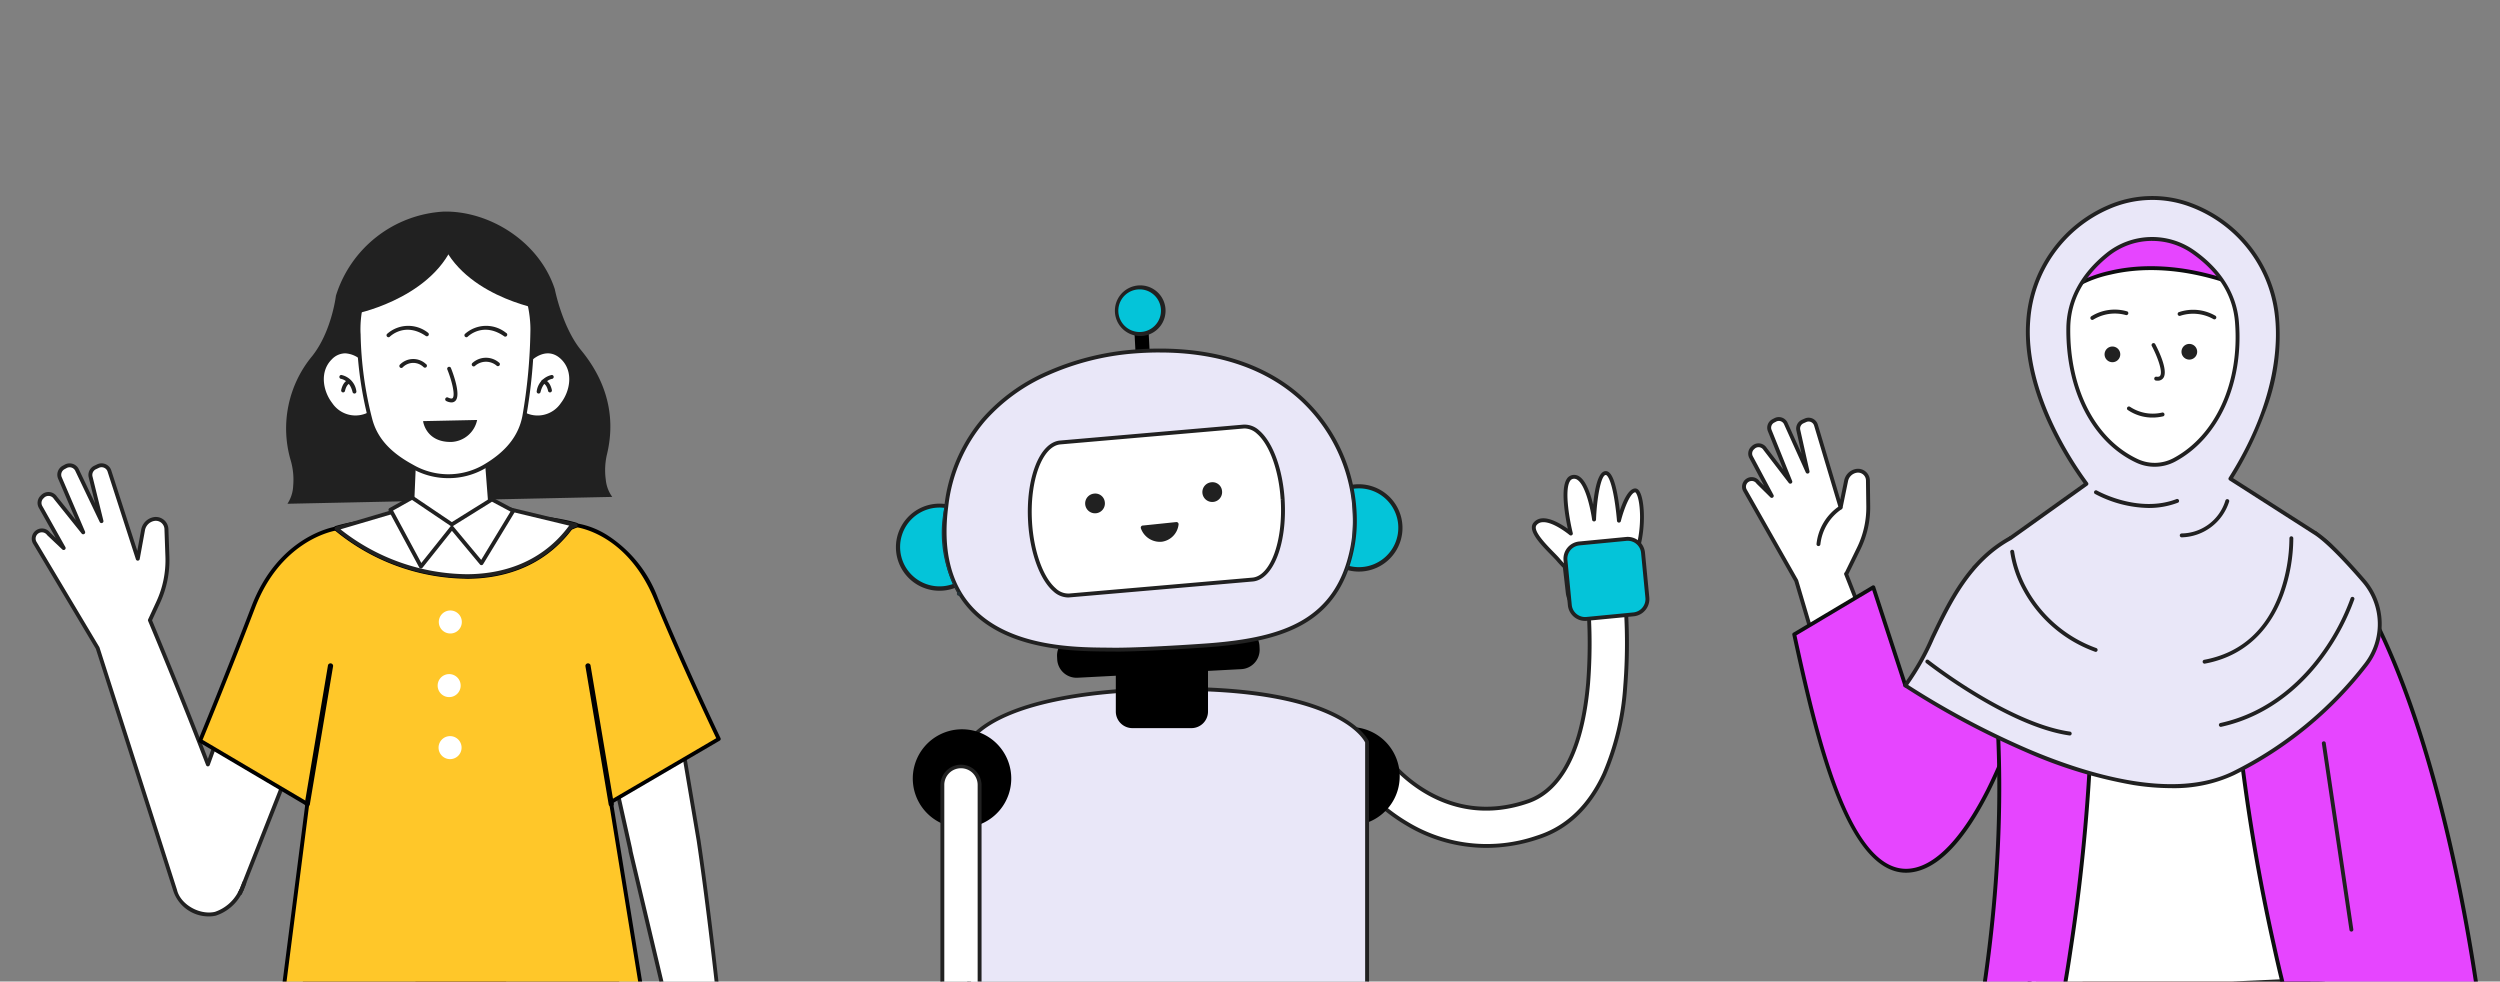 <svg xmlns="http://www.w3.org/2000/svg" xmlns:xlink="http://www.w3.org/1999/xlink" width="380" height="149.19" viewBox="0 0 380 149.19"><rect x="0" y="0" width="380" height="149.19" fill="#808080" stroke="none"/><defs><clipPath id="clip-path"><rect id="Rectangle_13637" data-name="Rectangle 13637" width="380" height="149.19" transform="translate(8.353)" fill="none"></rect></clipPath></defs><g id="firstfoldgraphic-mobile" transform="translate(-8.353 0.004)"><path id="Path_113373" data-name="Path 113373" d="M1702.09,573.814l17.878-30.436,10.069,7.135-19.262,30.846Z" transform="translate(-1409.86 -450.09)" fill="#f8b498"></path><g id="Group_39131" data-name="Group 39131" transform="translate(0 -0.004)"><g id="Group_39130" data-name="Group 39130" transform="translate(0 0)" clip-path="url(#clip-path)"><path id="Path_113374" data-name="Path 113374" d="M1616.463,434.608a3.628,3.628,0,0,1-.751.075,4.7,4.7,0,0,1-4.482-3.273L1600.6,395.518l-7.8-13.741a1.164,1.164,0,0,1,1.985-1.211l2.1,2.071-3.167-5.932a1.167,1.167,0,0,1,.234-1.362l.108-.1a1.164,1.164,0,0,1,1.8.231l3.845,5.008-3.151-7.824a1.164,1.164,0,0,1,.552-1.44l.307-.161a1.165,1.165,0,0,1,1.629.623l3.281,7.271-1.41-6.321a1.163,1.163,0,0,1,.661-1.319l.43-.192a1.163,1.163,0,0,1,1.589.726l3.75,12.537.835-4.069a1.923,1.923,0,0,1,1.54-1.507,1.5,1.5,0,0,1,1.774,1.459l.052,3.913a14.173,14.173,0,0,1-1.44,6.419l-1.87,3.828-.066.041c2.749,6.956,9.138,23.435,12.292,34.135.648,2.2-1.755,5.542-4,6.011" transform="translate(-1319.22 -307.238)" fill="#fff"></path><path id="Path_113375" data-name="Path 113375" d="M1614.283,433.553a5,5,0,0,1-4.77-3.5L1598.9,394.208,1591.12,380.5a1.46,1.46,0,0,1,2.471-1.548l.69.681-2.248-4.211a1.459,1.459,0,0,1,.29-1.715l.108-.1a1.46,1.46,0,0,1,2.249.276l2.517,3.278-2.342-5.815a1.465,1.465,0,0,1,.689-1.813l.307-.16a1.461,1.461,0,0,1,2.043.782l2.085,4.62-.782-3.5a1.465,1.465,0,0,1,.829-1.654l.431-.192a1.46,1.46,0,0,1,1.994.911l3.412,11.41.6-2.916a2.219,2.219,0,0,1,1.777-1.739,1.8,1.8,0,0,1,2.123,1.746l.051,3.913a14.545,14.545,0,0,1-1.47,6.554l-1.858,3.8c2.681,6.788,9.078,23.288,12.232,33.986a4.6,4.6,0,0,1-.712,3.527,6.007,6.007,0,0,1-3.51,2.858,3.936,3.936,0,0,1-.812.081M1592.4,378.922h-.029a.868.868,0,0,0-.734,1.284l7.8,13.739a.29.29,0,0,1,.027.062l10.624,35.892c0,.008,0,.015.006.023a4.433,4.433,0,0,0,4.192,3.038,3.338,3.338,0,0,0,.69-.068h0a5.4,5.4,0,0,0,3.124-2.582,4.028,4.028,0,0,0,.653-3.055c-3.174-10.767-9.648-27.441-12.284-34.109a.3.3,0,0,1,.112-.356l1.832-3.751a13.939,13.939,0,0,0,1.41-6.286l-.051-3.913a1.207,1.207,0,0,0-1.424-1.171,1.627,1.627,0,0,0-1.3,1.274l-.836,4.07a.3.3,0,0,1-.574.025l-3.75-12.537a.867.867,0,0,0-1.185-.541l-.431.192a.87.87,0,0,0-.492.983l1.411,6.322a.3.3,0,0,1-.559.186l-3.28-7.271a.883.883,0,0,0-.51-.523.871.871,0,0,0-.712.041l-.306.16a.87.87,0,0,0-.412,1.074l3.148,7.817a.3.3,0,0,1-.51.291l-3.845-5.008a.275.275,0,0,1-.018-.026.868.868,0,0,0-1.342-.172l-.108.1a.867.867,0,0,0-.173,1.016l3.163,5.924a.3.3,0,0,1-.469.35l-2.1-2.071a.292.292,0,0,1-.038-.045.863.863,0,0,0-.719-.383" transform="translate(-1317.791 -305.811)" fill="#212121"></path><path id="Path_113376" data-name="Path 113376" d="M1661.937,449.3a7.654,7.654,0,0,0-3.368,5.566" transform="translate(-1373.811 -372.161)" fill="#fff"></path><path id="Path_113377" data-name="Path 113377" d="M1657.14,453.736l-.041,0a.3.3,0,0,1-.253-.334,7.891,7.891,0,0,1,3.517-5.784.3.3,0,0,1,.289.517,7.439,7.439,0,0,0-3.219,5.348.3.3,0,0,1-.293.256" transform="translate(-1372.381 -370.732)" fill="#212121"></path><path id="Path_113378" data-name="Path 113378" d="M1637.119,527.086l12.019-7.163L1654,534.836l17.175,4.692s-6.807,22.314-16.358,23.445-14.425-20.931-17.7-35.886" transform="translate(-1356.043 -430.657)" fill="#e645ff"></path><path id="Path_113379" data-name="Path 113379" d="M1652.687,561.881c-9.374,0-14.12-21.687-17.287-36.161a.3.3,0,0,1,.138-.318l12.019-7.163a.3.3,0,0,1,.433.163l4.813,14.761,17.021,4.649a.3.3,0,0,1,.205.372,80.867,80.867,0,0,1-4.616,11.346c-3.891,7.685-7.924,11.825-11.99,12.307a6.291,6.291,0,0,1-.735.044M1636.024,525.8c3.2,14.639,8.039,36.547,17.328,35.446,4.8-.569,8.919-6.828,11.528-11.979a80.834,80.834,0,0,0,4.49-10.967l-16.878-4.61a.3.3,0,0,1-.2-.194l-4.748-14.56Z" transform="translate(-1354.613 -429.228)" fill="#0d0e0f"></path><path id="Path_113380" data-name="Path 113380" d="M1980.371,795.492s17.188,19.026,13.64,71.557l-1.3,87.472-13.427.455L1965.079,796.01Z" transform="translate(-1627.696 -658.914)" fill="#603232"></path><path id="Path_113381" data-name="Path 113381" d="M1832.167,798.781s-15.861,20.145-8.766,72.316l7.212,87.184,14.9-.5,1.949-159.513Z" transform="translate(-1508.829 -661.209)" fill="#603232"></path><rect id="Rectangle_13635" data-name="Rectangle 13635" width="25.834" height="25.834" transform="translate(324.885 148.227) rotate(-1.94)" fill="#603232"></rect><path id="Path_113382" data-name="Path 113382" d="M1889.982,536.946l-44.837,2.044,2.827-69.286,34.625-1.173Z" transform="translate(-1528.353 -388.089)" fill="#fff"></path><path id="Path_113383" data-name="Path 113383" d="M1843.716,537.858a.3.3,0,0,1-.3-.308l2.827-69.286a.3.3,0,0,1,.286-.284l34.625-1.173a.3.3,0,0,1,.3.264l7.386,68.414a.3.3,0,0,1-.281.328l-44.837,2.044h-.014m3.112-69.3-2.8,68.688,44.2-2.016-7.322-67.827Z" transform="translate(-1526.925 -386.661)" fill="#212121"></path><path id="Path_113384" data-name="Path 113384" d="M1794.378,476.485l-5.468,4.463s9.516,30.361-1.6,80.341l11.142,2.184s10.743-36.287,8.018-84.628Z" transform="translate(-1480.449 -394.677)" fill="#e645ff"></path><path id="Path_113385" data-name="Path 113385" d="M1797.024,562.341a.29.29,0,0,1-.057-.005l-11.142-2.184a.3.3,0,0,1-.232-.355c5.731-25.77,5.862-46.2,4.963-58.8-.974-13.653-3.334-21.311-3.358-21.386a.3.3,0,0,1,.1-.318l5.468-4.463a.3.3,0,0,1,.244-.061l12.093,2.361a.3.3,0,0,1,.239.274,293.676,293.676,0,0,1-2.99,60.5,207.068,207.068,0,0,1-5.04,24.225.3.3,0,0,1-.284.212m-10.788-2.713,10.578,2.074a212.606,212.606,0,0,0,4.95-23.9,293.126,293.126,0,0,0,2.995-60.137l-11.731-2.29-5.208,4.251c.371,1.274,2.429,8.785,3.324,21.3.9,12.6.776,32.989-4.908,58.7" transform="translate(-1479.02 -393.248)" fill="#0d0e0f"></path><path id="Path_113386" data-name="Path 113386" d="M2098.386,472.512c-.03-.016-.058-.028-.087-.04l-.7-.433.123-.2q.335.332.663.678" transform="translate(-1737.465 -390.825)" fill="#e645ff"></path><path id="Path_113387" data-name="Path 113387" d="M2096.956,471.378a.291.291,0,0,1-.137-.034c-.022-.011-.043-.02-.065-.03a.3.3,0,0,1-.042-.021l-.7-.433a.3.3,0,0,1-.1-.4l.123-.2a.3.3,0,0,1,.463-.057c.231.229.456.459.669.684a.3.3,0,0,1-.216.5" transform="translate(-1736.035 -389.395)" fill="#0d0e0f"></path><path id="Path_113388" data-name="Path 113388" d="M2043.085,544.518q1,3.86,2.179,7.87l-10.969,2.933s-13.174-35.476-13.727-83.891l11.907-3.173,1.319.818.7.433c.03.012.057.025.087.04a39.041,39.041,0,0,1,3.3,4c16.28,22.443,21.564,71.655,21.564,71.655Z" transform="translate(-1673.658 -387.862)" fill="#e645ff"></path><path id="Path_113389" data-name="Path 113389" d="M2032.865,554.189a.3.3,0,0,1-.278-.193,206.928,206.928,0,0,1-6.667-23.828A293.659,293.659,0,0,1,2018.842,470a.3.3,0,0,1,.22-.29l11.907-3.173a.3.3,0,0,1,.233.035l2,1.239c.029.013.058.026.088.042a.3.3,0,0,1,.077.058,39.535,39.535,0,0,1,3.328,4.033c4.658,6.421,11.378,19.329,16.936,44.353,3.321,14.952,4.669,27.321,4.682,27.444a.3.3,0,0,1-.078.234.284.284,0,0,1-.229.093l-15.96-.672c.636,2.443,1.334,4.956,2.076,7.474a.3.3,0,0,1-.208.37l-10.969,2.933a.293.293,0,0,1-.077.01m-13.428-83.961a293.109,293.109,0,0,0,7.058,59.8,212.549,212.549,0,0,0,6.556,23.511l10.413-2.784c-.75-2.56-1.455-5.112-2.1-7.589a.3.3,0,0,1,.056-.26.29.29,0,0,1,.243-.11l16.014.674c-.241-2.093-1.627-13.507-4.634-27.043-3.056-13.756-8.457-32.577-16.836-44.128a38.994,38.994,0,0,0-3.24-3.933l-.024-.01a.3.3,0,0,1-.042-.021L2031,467.147Z" transform="translate(-1672.229 -386.432)" fill="#0d0e0f"></path><path id="Path_113390" data-name="Path 113390" d="M2105.478,479.785a39.063,39.063,0,0,0-3.3-4,7.136,7.136,0,0,1,3.3,4" transform="translate(-1741.254 -394.096)" fill="#e645ff"></path><path id="Path_113391" data-name="Path 113391" d="M2104.048,478.652a.3.3,0,0,1-.24-.122,38.871,38.871,0,0,0-3.277-3.972.3.3,0,0,1,.337-.474,7.382,7.382,0,0,1,3.468,4.2.3.3,0,0,1-.164.338.293.293,0,0,1-.124.027" transform="translate(-1739.825 -392.666)" fill="#0d0e0f"></path><line id="Line_1198" data-name="Line 1198" x2="4.202" y2="28.375" transform="translate(361.562 112.93)" fill="#fff"></line><path id="Path_113392" data-name="Path 113392" d="M2108.682,685a.3.3,0,0,1-.292-.253l-4.2-28.375a.3.3,0,0,1,.586-.087l4.2,28.375a.3.3,0,0,1-.25.336.288.288,0,0,1-.044,0" transform="translate(-1742.918 -543.395)" fill="#212121"></path><path id="Path_113393" data-name="Path 113393" d="M1933.118,398.553a13.321,13.321,0,0,1-4.432,2.629,6.033,6.033,0,0,1-4.31-.877l-2.575-1.643-.595,12.5.288.265a8.779,8.779,0,0,0,12.613-.313l.522-.535Z" transform="translate(-1591.357 -330.125)" fill="#fff"></path><path id="Path_113394" data-name="Path 113394" d="M1926.239,412.8a9.4,9.4,0,0,1-6.374-2.587l-.288-.265a.3.3,0,0,1-.1-.232l.595-12.495a.3.3,0,0,1,.455-.236l2.573,1.642a5.776,5.776,0,0,0,4.077.842,13.107,13.107,0,0,0,4.308-2.562.3.3,0,0,1,.492.183l1.512,12.021a.3.3,0,0,1-.082.244l-.522.535a9.268,9.268,0,0,1-6.651,2.91m-6.159-3.194.186.171a8.522,8.522,0,0,0,12.2-.3l.423-.432-1.426-11.337a12.436,12.436,0,0,1-4.13,2.336,6.273,6.273,0,0,1-4.544-.914l-2.145-1.368Z" transform="translate(-1589.927 -328.696)" fill="#212121"></path><path id="Path_113395" data-name="Path 113395" d="M1902.487,217.6a57.228,57.228,0,0,1-1.092,13.45c-.663,3.273-2.794,5.626-5.86,7.572l-.558.355a11.318,11.318,0,0,1-10.973.543c-3.472-1.743-5.948-4.124-6.816-7.575a83.567,83.567,0,0,1-2-13.281s-1.635-14.592,13.1-14.9,14.2,13.837,14.2,13.837" transform="translate(-1553.196 -168.775)" fill="#fff"></path><path id="Path_113396" data-name="Path 113396" d="M1887.535,239.545a11.43,11.43,0,0,1-5.12-1.19c-3.864-1.94-6.144-4.481-6.97-7.768a84.59,84.59,0,0,1-2.005-13.336c-.029-.254-.693-6.636,3.213-11.1,2.31-2.638,5.732-4.023,10.172-4.116,4.531-.1,8.1,1.152,10.613,3.706,4.028,4.095,3.9,10.039,3.89,10.427a57.881,57.881,0,0,1-1.1,13.509c-.627,3.1-2.531,5.567-5.992,7.764l-.558.354a11.505,11.505,0,0,1-6.145,1.747m-.235-36.92q-.23,0-.463,0c-4.265.089-7.54,1.4-9.736,3.911-3.734,4.262-3.078,10.6-3.071,10.66a83.98,83.98,0,0,0,1.99,13.242c.782,3.109,2.961,5.524,6.662,7.383a11.047,11.047,0,0,0,10.681-.528l.558-.354c3.315-2.1,5.135-4.45,5.729-7.381a57.314,57.314,0,0,0,1.086-13.38.173.173,0,0,1,0-.022c0-.06.174-6.046-3.723-10.005-2.307-2.343-5.573-3.53-9.712-3.53" transform="translate(-1551.741 -167.345)" fill="#212121"></path><path id="Path_113397" data-name="Path 113397" d="M1914.255,307.928a1.192,1.192,0,1,1-1.232-1.151,1.192,1.192,0,0,1,1.232,1.151" transform="translate(-1583.623 -254.105)" fill="#212121"></path><path id="Path_113398" data-name="Path 113398" d="M1982.35,305.621a1.192,1.192,0,1,1-1.232-1.151,1.192,1.192,0,0,1,1.232,1.151" transform="translate(-1640.027 -252.194)" fill="#212121"></path><path id="Path_113399" data-name="Path 113399" d="M1933.235,361.439a6.5,6.5,0,0,0,5.191.932" transform="translate(-1601.319 -299.383)" fill="#fff"></path><path id="Path_113400" data-name="Path 113400" d="M1935.438,361.424a6.628,6.628,0,0,1-3.815-1.18.3.3,0,0,1,.362-.469,6.259,6.259,0,0,0,4.941.879.3.3,0,0,1,.138.576,6.991,6.991,0,0,1-1.626.194" transform="translate(-1599.89 -297.954)" fill="#212121"></path><path id="Path_113401" data-name="Path 113401" d="M1983.824,276.876a6.5,6.5,0,0,0-5.246-.545" transform="translate(-1638.878 -228.626)" fill="#fff"></path><path id="Path_113402" data-name="Path 113402" d="M1982.394,275.731a.3.3,0,0,1-.163-.049,6.257,6.257,0,0,0-4.993-.51.3.3,0,1,1-.18-.565,6.742,6.742,0,0,1,5.5.58.3.3,0,0,1-.163.544" transform="translate(-1637.448 -227.184)" fill="#212121"></path><path id="Path_113403" data-name="Path 113403" d="M1906.208,276.1a6.5,6.5,0,0,0-5.225.718" transform="translate(-1574.605 -228.486)" fill="#fff"></path><path id="Path_113404" data-name="Path 113404" d="M1899.554,275.666a.3.3,0,0,1-.155-.549,6.741,6.741,0,0,1,5.479-.744.3.3,0,0,1-.2.558,6.258,6.258,0,0,0-4.971.692.294.294,0,0,1-.154.043" transform="translate(-1573.175 -227.037)" fill="#212121"></path><path id="Path_113405" data-name="Path 113405" d="M1955.093,305.26s2.963,5.543.383,5.135" transform="translate(-1619.425 -252.849)" fill="#fff"></path><path id="Path_113406" data-name="Path 113406" d="M1954.3,309.283a1.9,1.9,0,0,1-.3-.025.3.3,0,0,1,.093-.585c.447.071.558-.087.595-.139.454-.638-.478-3.054-1.285-4.565a.3.3,0,0,1,.523-.279c.354.662,2.075,4.021,1.245,5.187a1,1,0,0,1-.873.405" transform="translate(-1617.996 -251.42)" fill="#212121"></path><path id="Path_113407" data-name="Path 113407" d="M1876.7,204.8s9.337-7.75,26.918-.912c0,0-1.892-10.734-13.824-10.33S1876.7,204.8,1876.7,204.8" transform="translate(-1554.493 -160.318)" fill="#e645ff"></path><path id="Path_113408" data-name="Path 113408" d="M1875.273,203.668a.3.3,0,0,1-.294-.328,14.11,14.11,0,0,1,2.118-5.6c1.664-2.577,4.968-5.695,11.26-5.908s9.8,2.673,11.634,5.132a14.111,14.111,0,0,1,2.492,5.442.3.3,0,0,1-.4.328c-8.991-3.5-15.75-3.075-19.838-2.105a17.981,17.981,0,0,0-6.783,2.969.3.3,0,0,1-.189.068m13.756-11.253q-.323,0-.652.011c-4.836.164-8.46,2.054-10.77,5.617a14.161,14.161,0,0,0-1.918,4.662,20.011,20.011,0,0,1,6.381-2.642c4.1-.978,10.812-1.422,19.7,1.92a14.145,14.145,0,0,0-2.273-4.682c-2.43-3.244-5.951-4.886-10.473-4.886" transform="translate(-1553.064 -158.889)" fill="#0d0e0f"></path><path id="Path_113409" data-name="Path 113409" d="M1797.744,226.233l-12.883-8.248c2.313-3.662,8.5-14.641,7.009-25.231a20.269,20.269,0,0,0-13.157-16.423,16.7,16.7,0,0,0-12.406.4,20.273,20.273,0,0,0-12.175,17.3c-.771,10.705,6.282,21.277,8.846,24.735l-11.564,8.263c-9.484,5.187-11.508,17.042-15.972,22.371,0,0,32.5,21.852,49.863,13.369a57.788,57.788,0,0,0,20.166-16.537,10.029,10.029,0,0,0-.336-12.7c-2.517-2.91-5.467-6.066-7.392-7.3m-37.518-31.192c.062-5.056,2.964-8.695,5.938-11.1a10.791,10.791,0,0,1,13.018-.441c3.13,2.2,6.271,5.632,6.675,10.673.725,9.01-2.773,17.346-9.522,20.954a6.335,6.335,0,0,1-5.639.164c-6.844-3.186-10.582-11.251-10.47-20.25" transform="translate(-1437.486 -145.223)" fill="#e9e7f8"></path><path id="Path_113410" data-name="Path 113410" d="M1774.4,263.552a36.984,36.984,0,0,1-5.686-.468,69.985,69.985,0,0,1-16.4-5.013,126.428,126.428,0,0,1-18.467-9.892.3.3,0,0,1-.062-.436,35.818,35.818,0,0,0,4.094-7.2c2.646-5.522,5.646-11.781,11.947-15.236l11.305-8.078a54.313,54.313,0,0,1-5.527-9.462c-2.457-5.456-3.533-10.579-3.2-15.228a20.591,20.591,0,0,1,12.352-17.554,16.892,16.892,0,0,1,12.627-.4,20.581,20.581,0,0,1,13.348,16.661,32.057,32.057,0,0,1-2.094,15.356,54.433,54.433,0,0,1-4.8,9.825l12.635,8.089c1.629,1.043,4.137,3.517,7.457,7.355a10.361,10.361,0,0,1,.346,13.076,58.207,58.207,0,0,1-20.271,16.622,21.722,21.722,0,0,1-9.608,1.984m-39.948-15.686a126.836,126.836,0,0,0,18.106,9.663c9.333,3.99,22.321,7.838,31.19,3.506a57.613,57.613,0,0,0,20.062-16.452,9.766,9.766,0,0,0-.326-12.326c-3.235-3.741-5.769-6.245-7.328-7.244l-12.882-8.248a.3.3,0,0,1-.091-.408c7.74-12.256,7.45-21.588,6.966-25.031a19.991,19.991,0,0,0-12.965-16.187,16.3,16.3,0,0,0-12.185.391,20,20,0,0,0-12,17.054c-.773,10.725,6.531,21.493,8.789,24.537a.3.3,0,0,1-.066.418l-11.564,8.263-.03.019c-6.145,3.361-9.1,9.534-11.713,14.98a38.644,38.644,0,0,1-3.964,7.064m37.466-33.166a6.586,6.586,0,0,1-2.774-.609c-6.683-3.111-10.76-10.975-10.641-20.522.052-4.253,2.144-8.169,6.048-11.327a11.149,11.149,0,0,1,13.375-.453c4.109,2.887,6.46,6.654,6.8,10.891.752,9.357-3.047,17.694-9.678,21.239a6.643,6.643,0,0,1-3.129.78m-.376-34.329a10.507,10.507,0,0,0-6.619,2.332c-3.816,3.086-5.777,6.744-5.828,10.873-.116,9.311,3.83,16.966,10.3,19.978a6.049,6.049,0,0,0,5.374-.156c6.424-3.434,10.1-11.547,9.367-20.669-.33-4.114-2.533-7.631-6.55-10.454a10.494,10.494,0,0,0-6.043-1.9m-12.743,13.2h0Z" transform="translate(-1436.057 -143.754)" fill="#212121"></path><path id="Path_113411" data-name="Path 113411" d="M1910.651,436.662a17.949,17.949,0,0,1-8.163-2.151.3.3,0,0,1,.3-.513c.062.036,6.3,3.567,12.154,1.3a.3.3,0,0,1,.214.552,12.4,12.4,0,0,1-4.5.813" transform="translate(-1575.729 -359.451)" fill="#212121"></path><path id="Path_113412" data-name="Path 113412" d="M1978.536,447.491a.3.3,0,0,1-.013-.592,7.054,7.054,0,0,0,6.7-5.035.3.3,0,0,1,.574.147,7.764,7.764,0,0,1-7.245,5.48h-.013" transform="translate(-1638.598 -365.815)" fill="#212121"></path><path id="Path_113413" data-name="Path 113413" d="M2013.263,547.962a.3.3,0,0,1-.063-.586c7.615-1.67,12.595-6.741,15.432-10.7a33.867,33.867,0,0,0,4.39-8.311.3.3,0,0,1,.564.181,34.484,34.484,0,0,1-4.462,8.46c-2.9,4.051-7.992,9.239-15.8,10.951a.3.3,0,0,1-.064.007" transform="translate(-1667.362 -437.478)" fill="#212121"></path><path id="Path_113414" data-name="Path 113414" d="M1775.406,595.618l-.041,0c-9.4-1.306-21.648-10.88-21.771-10.977a.3.3,0,1,1,.367-.465,81.04,81.04,0,0,0,7.254,4.95c3.832,2.324,9.412,5.236,14.231,5.905a.3.3,0,0,1-.041.59" transform="translate(-1452.428 -483.823)" fill="#212121"></path><path id="Path_113415" data-name="Path 113415" d="M1841.338,502.02a.3.3,0,0,1-.106-.02,20.226,20.226,0,0,1-10.88-9.294,17.312,17.312,0,0,1-2.015-5.928.3.3,0,0,1,.589-.059,17.085,17.085,0,0,0,1.96,5.729,19.645,19.645,0,0,0,10.557,9,.3.3,0,0,1-.106.573" transform="translate(-1514.43 -402.933)" fill="#212121"></path><path id="Path_113416" data-name="Path 113416" d="M1998.84,494.127a.3.3,0,0,1-.054-.587c5.539-1.029,9.405-4.437,11.491-10.131a25.428,25.428,0,0,0,1.484-8.345.3.3,0,0,1,.289-.3.305.305,0,0,1,.3.289,25.541,25.541,0,0,1-1.513,8.547c-1.486,4.066-4.765,9.193-11.946,10.526a.3.3,0,0,1-.055.005" transform="translate(-1655.415 -393.248)" fill="#212121"></path><path id="Path_113417" data-name="Path 113417" d="M313.373,816.407s-2.513,18.286-1.081,81.72l-.162,89.708,19.837-.419,1.143-89.059,2.968-58.146,7.826-.165-.513-24.273Z" transform="translate(-258.31 -675.713)" fill="#603232"></path><path id="Path_113418" data-name="Path 113418" d="M445.473,813.772s3.3,18.894,4.546,82.332l3.935,88.891-19.837.419-4.142-88.947-6.181-57.953-7.826.165-.513-24.273Z" transform="translate(-344.127 -674.055)" fill="#603232"></path><path id="Path_113419" data-name="Path 113419" d="M123.171,443.191l-12.663,32.15a.032.032,0,0,0,0,.013l-.442,1.12c-.076.154-.158.308-.247.458a6.567,6.567,0,0,1-3.72,3.156,4.261,4.261,0,0,1-.964.106c-2.217,0-4.659-1.562-5.149-3.663L88.2,439.7l-9.555-16.011a1.249,1.249,0,0,1,2.1-1.345l2.3,2.174-3.533-6.291a1.25,1.25,0,0,1,.219-1.465l.113-.113a1.249,1.249,0,0,1,1.936.206l4.24,5.282-3.563-8.318a1.249,1.249,0,0,1,.558-1.558l.326-.178a1.249,1.249,0,0,1,1.762.631l3.689,7.721-1.661-6.747a1.249,1.249,0,0,1,.679-1.43l.456-.217a1.25,1.25,0,0,1,1.723.742l4.314,13.36.8-4.384a2.062,2.062,0,0,1,1.617-1.652,1.612,1.612,0,0,1,1.934,1.525l.147,4.2a15.207,15.207,0,0,1-1.395,6.92l-1.263,2.734c2.168,5.186,5.612,13.555,8.815,21.918l7.031-19.377Z" transform="translate(-65.007 -341.195)" fill="#fff"></path><path id="Path_113420" data-name="Path 113420" d="M103.7,479.063a5.667,5.667,0,0,1-5.434-3.88L86.5,438.393l-9.538-15.982a1.546,1.546,0,0,1,2.581-1.693l.858.812-2.577-4.588a1.541,1.541,0,0,1,.267-1.819l.114-.114a1.546,1.546,0,0,1,2.386.241l2.874,3.58-2.709-6.325a1.55,1.55,0,0,1,.688-1.934l.327-.179a1.546,1.546,0,0,1,2.179.78l2.435,5.1-.97-3.941a1.55,1.55,0,0,1,.84-1.769l.455-.217a1.547,1.547,0,0,1,2.132.917L92.8,423.5l.59-3.226a2.358,2.358,0,0,1,1.849-1.889,1.909,1.909,0,0,1,2.29,1.8l.147,4.2a15.581,15.581,0,0,1-1.422,7.054l-1.208,2.615c2.215,5.3,5.441,13.155,8.483,21.065l6.76-18.631a.3.3,0,0,1,.4-.168l11.178,5.174a.3.3,0,0,1,.151.377l-12.658,32.136a.269.269,0,0,1-.009.027l-.441,1.12c0,.008-.006.015-.01.023-.087.177-.171.333-.257.478a6.862,6.862,0,0,1-3.908,3.294,4.57,4.57,0,0,1-1.031.113M78.3,420.682h-.054a.953.953,0,0,0-.773,1.428l9.552,16.007a.29.29,0,0,1,.028.061l11.779,36.834a.211.211,0,0,1,.006.023c.434,1.861,2.659,3.434,4.86,3.434a3.992,3.992,0,0,0,.9-.1,6.261,6.261,0,0,0,3.531-3.017c.078-.131.153-.271.232-.43l.431-1.1a.33.33,0,0,1,.016-.042l12.554-31.874-10.631-4.921-6.921,19.074a.3.3,0,0,1-.276.2h0a.3.3,0,0,1-.277-.19c-3.145-8.211-6.528-16.447-8.812-21.91a.3.3,0,0,1,0-.238l1.263-2.734a14.987,14.987,0,0,0,1.368-6.785l-.147-4.2a1.316,1.316,0,0,0-1.579-1.245,1.765,1.765,0,0,0-1.385,1.415l-.8,4.385a.3.3,0,0,1-.573.038L88.28,411.443a.954.954,0,0,0-1.315-.565l-.455.216a.957.957,0,0,0-.519,1.091l1.662,6.747a.3.3,0,0,1-.555.2l-3.689-7.721a.969.969,0,0,0-.573-.561.952.952,0,0,0-.779.063l-.327.179a.955.955,0,0,0-.425,1.188l3.56,8.311a.3.3,0,0,1-.5.3l-4.24-5.282a.266.266,0,0,1-.018-.025.953.953,0,0,0-1.477-.157l-.113.113a.949.949,0,0,0-.167,1.117l3.53,6.285a.3.3,0,0,1-.462.36l-2.3-2.174a.294.294,0,0,1-.038-.044.948.948,0,0,0-.777-.4" transform="translate(-63.578 -339.768)" fill="#212121"></path><path id="Path_113421" data-name="Path 113421" d="M588.474,639.87l-3.965,5.534a1.453,1.453,0,0,1-1.194.631,1.556,1.556,0,0,1-1.358-.835,1.782,1.782,0,0,1-.017-1.7l2.478-4.577a8.805,8.805,0,0,0,.955-5.364l-.16-1.176-1.207,3.107a1.585,1.585,0,0,1-1.467,1.046,1.543,1.543,0,0,1-.614-.128,1.829,1.829,0,0,1-1.009-2.055l1.161-5.475a12.734,12.734,0,0,1,.061-8.159L572.9,581.789a3.248,3.248,0,0,1-.074-.445l-7-31.339,11.628-4.058,5.762,34.04c2.454,16.48,4.794,41.158,4.794,41.158l2.088,11.109a9.968,9.968,0,0,1-1.619,7.617" transform="translate(-468.675 -452.213)" fill="#fff"></path><path id="Path_113422" data-name="Path 113422" d="M581.885,644.9a1.846,1.846,0,0,1-1.617-.987,2.081,2.081,0,0,1-.018-1.983l2.478-4.577a8.545,8.545,0,0,0,.922-5.183l-.005-.039-.792,2.038a1.881,1.881,0,0,1-1.743,1.235,1.839,1.839,0,0,1-.731-.152,2.113,2.113,0,0,1-1.182-2.388l1.144-5.4a12.986,12.986,0,0,1,.06-8.19l-9.22-38.849a3.644,3.644,0,0,1-.079-.466l-7-31.322a.3.3,0,0,1,.191-.344l11.628-4.058a.3.3,0,0,1,.39.23l5.762,34.04c2.4,16.151,4.729,40.467,4.8,41.166l2.086,11.1a10.266,10.266,0,0,1-1.669,7.844h0l-3.965,5.534a1.75,1.75,0,0,1-1.435.754m1.9-14.243.035,0a.3.3,0,0,1,.259.254l.16,1.176a9.139,9.139,0,0,1-.989,5.544l-2.477,4.577a1.483,1.483,0,0,0,.015,1.414,1.261,1.261,0,0,0,1.1.682,1.165,1.165,0,0,0,.953-.506l3.965-5.535a9.67,9.67,0,0,0,1.569-7.39l-2.088-11.109c0-.009,0-.018,0-.027-.023-.247-2.368-24.858-4.792-41.142l-5.7-33.688-11.048,3.855,6.947,31.082a.3.3,0,0,1,.006.035,2.991,2.991,0,0,0,.067.405L581,619.224a.3.3,0,0,1-.008.164,12.4,12.4,0,0,0-.06,7.969.294.294,0,0,1,.009.155l-1.161,5.475a1.538,1.538,0,0,0,.837,1.722,1.248,1.248,0,0,0,.5.1,1.292,1.292,0,0,0,1.191-.857l1.207-3.106a.3.3,0,0,1,.276-.189m3.26,7.782h0Z" transform="translate(-467.245 -450.784)" fill="#212121"></path><path id="Path_113423" data-name="Path 113423" d="M288.265,507.025l5.538,34.038-56.2,1.491,4.507-35.238-16.289-9.624s4.034-9.746,8.077-20.3c4.025-10.506,12.246-11.9,12.643-11.958a.044.044,0,0,1,.015,0c4.3,3.863,12.116,7.25,19.77,7.25,5.912,0,11.728-2.021,15.753-7.405l.827-.343.015,0c.388.044,8.023,1.039,12.2,11.167,4.308,10.447,9.533,21.334,9.533,21.334Z" transform="translate(-187.051 -385.107)" fill="#ffc729"></path><path id="Path_113424" data-name="Path 113424" d="M236.176,541.421a.3.3,0,0,1-.294-.334l4.482-35.044-16.121-9.524a.3.3,0,0,1-.123-.368c.04-.1,4.078-9.863,8.074-20.293,4.065-10.613,12.354-12.064,12.863-12.144a.29.29,0,0,1,.27.067,31.2,31.2,0,0,0,19.572,7.174c4.594,0,11.014-1.264,15.516-7.287a.3.3,0,0,1,.124-.1l.827-.343a.288.288,0,0,1,.163-.019,12.677,12.677,0,0,1,4.8,1.844,19.421,19.421,0,0,1,7.64,9.5c4.256,10.319,9.474,21.21,9.526,21.318a.3.3,0,0,1-.117.384l-16.214,9.489,5.505,33.837a.3.3,0,0,1-.285.344l-56.2,1.491h-.008m-11.41-45.282,16.068,9.493a.3.3,0,0,1,.143.293l-4.463,34.895,55.514-1.473-5.483-33.7a.3.3,0,0,1,.143-.3l16.154-9.454c-.8-1.679-5.515-11.63-9.422-21.1-3.969-9.624-11.117-10.869-11.9-10.978l-.68.282c-4.646,6.163-11.229,7.459-15.941,7.459a31.9,31.9,0,0,1-19.86-7.229c-1.073.2-8.52,1.906-12.291,11.751-3.651,9.532-7.339,18.51-7.981,20.07" transform="translate(-185.622 -383.678)"></path><path id="Path_113425" data-name="Path 113425" d="M382.883,460.513l-.015,0-.827.343c-4.025,5.384-9.841,7.405-15.753,7.405-7.654,0-15.471-3.386-19.77-7.25a.044.044,0,0,0-.015,0c.095-.03.189-.056.282-.082a27.253,27.253,0,0,1,3.715-.758l13.743,1.094,13.682-1.673a26.475,26.475,0,0,1,2.756.39c.683.132,1.439.3,2.2.528" transform="translate(-287.012 -380.687)" fill="#ffc729"></path><path id="Path_113426" data-name="Path 113426" d="M364.382,466.749a31.981,31.981,0,0,1-19.966-7.29.4.4,0,0,1,.038-.72l.024-.009c.088-.027.176-.052.262-.076l.032-.009a27.4,27.4,0,0,1,3.776-.77.376.376,0,0,1,.077,0l13.7,1.091L375.97,457.3a.4.4,0,0,1,.077,0,26.688,26.688,0,0,1,2.8.4c.793.153,1.547.334,2.24.537a.4.4,0,0,1-.033.766l-.669.278c-4.669,6.177-11.274,7.477-16,7.477m-18.953-7.461a31.371,31.371,0,0,0,18.953,6.671c4.571,0,10.959-1.257,15.437-7.247l0,0c-.362-.087-.738-.168-1.122-.242a26.914,26.914,0,0,0-2.673-.38l-13.642,1.668a.386.386,0,0,1-.08,0l-13.7-1.091a27.281,27.281,0,0,0-3.174.623" transform="translate(-285.106 -378.781)"></path><path id="Path_113427" data-name="Path 113427" d="M382.94,446.088l-.827.343c-4.024,5.384-9.841,7.405-15.753,7.405-7.654,0-15.471-3.386-19.77-7.25l.267-.078,14.262-4.208,5.573-.119,14.06,3.379Z" transform="translate(-287.084 -366.263)" fill="#fff"></path><path id="Path_113428" data-name="Path 113428" d="M364.931,452.7a31.839,31.839,0,0,1-19.968-7.325.3.3,0,0,1,.115-.5l.267-.078,14.261-4.208a.288.288,0,0,1,.077-.012l5.573-.119a.26.26,0,0,1,.076.008l16.248,3.906a.3.3,0,0,1,.044.562l-.752.312c-4.646,6.163-11.229,7.459-15.941,7.459m-19.168-7.414a31.411,31.411,0,0,0,19.168,6.821c4.594,0,11.014-1.264,15.516-7.287a.3.3,0,0,1,.111-.091l-15.327-3.684-5.5.117Z" transform="translate(-285.655 -364.833)" fill="#212121"></path><path id="Path_113429" data-name="Path 113429" d="M261.23,787.926l-.193.49-.054-.032c.089-.15.171-.3.247-.458" transform="translate(-216.175 -652.647)" fill="#fff"></path><path id="Path_113430" data-name="Path 113430" d="M259.607,787.282a.3.3,0,0,1-.15-.041l-.054-.031a.3.3,0,0,1-.105-.407c.078-.132.155-.275.236-.438a.3.3,0,0,1,.541.24l-.193.49a.3.3,0,0,1-.276.188" transform="translate(-214.745 -651.217)" fill="#212121"></path><path id="Path_113431" data-name="Path 113431" d="M262.861,781.4a6.757,6.757,0,0,1-.441,1.12Z" transform="translate(-217.365 -647.242)" fill="#fff"></path><path id="Path_113432" data-name="Path 113432" d="M260.99,781.389a.3.3,0,0,1-.275-.405l.441-1.12a.3.3,0,0,1,.56.192,7.03,7.03,0,0,1-.461,1.17.3.3,0,0,1-.265.164" transform="translate(-215.935 -645.814)" fill="#212121"></path><path id="Path_113433" data-name="Path 113433" d="M303.02,229.048a10.524,10.524,0,0,0-.356-3.878,17.246,17.246,0,0,1,3.259-15.911c2.957-3.728,3.6-9.165,3.6-9.165a18.241,18.241,0,0,1,16.387-12.788c6.871-.145,14.5,4.5,16.883,11.791,0,0,1.128,5.792,4.012,9.3,3.338,4.06,5.454,9.36,3.928,15.76a10.522,10.522,0,0,0-.192,3.89,5.342,5.342,0,0,0,.982,2.626l-49.37,1.043a5.342,5.342,0,0,0,.87-2.665" transform="translate(-250.11 -155.144)" fill="#212121"></path><path id="Path_113434" data-name="Path 113434" d="M354.541,220.441a15.183,15.183,0,1,0,14.859-15.5,15.183,15.183,0,0,0-14.859,15.5" transform="translate(-293.668 -169.752)" fill="#212121"></path><path id="Path_113435" data-name="Path 113435" d="M414.143,356.422a11.582,11.582,0,0,0,4.049,2.307,5.03,5.03,0,0,0,3.767-1.07l2.195-1.718,1.23,15.888-.242.271a7.331,7.331,0,0,1-11.167.351l-.488-.489Z" transform="translate(-342.495 -294.829)" fill="#fff"></path><path id="Path_113436" data-name="Path 113436" d="M417.981,373.73a8.014,8.014,0,0,1-5.646-2.5l-.488-.489a.3.3,0,0,1-.086-.222l.657-15.54a.3.3,0,0,1,.492-.21,11.357,11.357,0,0,0,3.919,2.24A4.671,4.671,0,0,0,420.342,356l2.2-1.722a.3.3,0,0,1,.478.21l1.23,15.888a.3.3,0,0,1-.074.22l-.241.271a8.062,8.062,0,0,1-5.754,2.858q-.1,0-.2,0m-5.623-3.313.4.4a7.39,7.39,0,0,0,5.408,2.321,7.478,7.478,0,0,0,5.329-2.661l.157-.176-1.177-15.211-1.76,1.378a5.286,5.286,0,0,1-4.014,1.125,10.627,10.627,0,0,1-3.713-1.99Z" transform="translate(-341.066 -293.401)" fill="#212121"></path><path id="Path_113437" data-name="Path 113437" d="M423.874,343.515s-2.486,9.352-7.276,9.362c-3.937.008-5.213-8.636-5.213-8.636Z" transform="translate(-340.755 -284.537)" fill="#db7368"></path><path id="Path_113438" data-name="Path 113438" d="M511.751,312.3s2.565-2.547,4.956-.186c3.632,3.589-1,11.456-6.239,8.336Z" transform="translate(-422.826 -257.692)" fill="#fff"></path><path id="Path_113439" data-name="Path 113439" d="M511.449,320.033a4.969,4.969,0,0,1-2.562-.753.3.3,0,0,1-.141-.3l1.284-8.15a.3.3,0,0,1,.084-.164c.028-.027,2.8-2.725,5.372-.186,2.107,2.083,1.565,5.378-.015,7.422a5.218,5.218,0,0,1-4.021,2.133m-2.086-1.163A4.252,4.252,0,0,0,515,317.538c1.425-1.843,1.932-4.8.068-6.638-1.97-1.947-4.062-.248-4.471.121Z" transform="translate(-421.396 -256.271)" fill="#212121"></path><path id="Path_113440" data-name="Path 113440" d="M527.537,333.667A2.629,2.629,0,0,0,525.5,335.9" transform="translate(-435.277 -276.379)" fill="#fff"></path><path id="Path_113441" data-name="Path 113441" d="M524.07,334.772a.3.3,0,0,1-.069-.008.3.3,0,0,1-.219-.357,2.9,2.9,0,0,1,2.293-2.463.3.3,0,0,1,.067.589c-.06.008-1.346.192-1.783,2.013a.3.3,0,0,1-.288.227" transform="translate(-433.847 -274.95)" fill="#212121"></path><path id="Path_113442" data-name="Path 113442" d="M530.867,339.266s-.232-1.227-.972-1.331" transform="translate(-438.918 -279.915)" fill="#fff"></path><path id="Path_113443" data-name="Path 113443" d="M529.437,338.136a.3.3,0,0,1-.291-.241c-.051-.265-.293-1.033-.722-1.093a.3.3,0,1,1,.083-.587c.924.13,1.194,1.423,1.221,1.57a.3.3,0,0,1-.236.346.3.3,0,0,1-.055.005" transform="translate(-437.488 -278.488)" fill="#212121"></path><path id="Path_113444" data-name="Path 113444" d="M339.867,312.3s-2.565-2.547-4.956-.186c-3.632,3.589,1,11.456,6.239,8.336Z" transform="translate(-276.338 -257.692)" fill="#fff"></path><path id="Path_113445" data-name="Path 113445" d="M337.309,320.031a5.218,5.218,0,0,1-4.021-2.133c-1.58-2.044-2.123-5.339-.015-7.422,2.569-2.539,5.345.159,5.372.186a.3.3,0,0,1,.084.164l1.284,8.15a.3.3,0,0,1-.141.3,4.97,4.97,0,0,1-2.562.753m-1.578-10.051a2.85,2.85,0,0,0-2.042.918c-1.865,1.843-1.357,4.8.067,6.638a4.252,4.252,0,0,0,5.639,1.331l-1.236-7.848a3.92,3.92,0,0,0-2.428-1.039" transform="translate(-274.907 -256.27)" fill="#212121"></path><path id="Path_113446" data-name="Path 113446" d="M350.6,333.667a2.629,2.629,0,0,1,2.037,2.238" transform="translate(-290.405 -276.379)" fill="#fff"></path><path id="Path_113447" data-name="Path 113447" d="M351.212,334.772a.3.3,0,0,1-.288-.227c-.438-1.825-1.729-2.006-1.784-2.013a.3.3,0,0,1,.067-.589,2.9,2.9,0,0,1,2.293,2.463.3.3,0,0,1-.219.357.3.3,0,0,1-.069.008" transform="translate(-288.981 -274.95)" fill="#212121"></path><path id="Path_113448" data-name="Path 113448" d="M352.41,339.266s.232-1.227.972-1.331" transform="translate(-291.905 -279.915)" fill="#fff"></path><path id="Path_113449" data-name="Path 113449" d="M350.981,338.136a.292.292,0,0,1-.056-.005.3.3,0,0,1-.236-.346c.028-.147.3-1.44,1.222-1.57a.3.3,0,0,1,.083.587c-.429.06-.671.829-.722,1.093a.3.3,0,0,1-.291.241" transform="translate(-290.476 -278.488)" fill="#212121"></path><path id="Path_113450" data-name="Path 113450" d="M366.073,227.854a55.292,55.292,0,0,0,1.767,12.919c.813,3.123,2.995,5.28,6.056,7l.558.312a10.936,10.936,0,0,0,10.616-.059h0c3.257-1.867,5.52-4.295,6.174-7.671a80.765,80.765,0,0,0,1.221-12.921s.8-14.166-13.426-13.681-12.967,14.1-12.967,14.1" transform="translate(-303.198 -177.04)" fill="#fff"></path><path id="Path_113451" data-name="Path 113451" d="M378.257,248.288a11.061,11.061,0,0,1-5.394-1.378l-.558-.312c-3.458-1.937-5.427-4.218-6.2-7.179a55.974,55.974,0,0,1-1.777-12.979c-.033-.377-.469-6.108,3.2-10.274,2.29-2.6,5.671-3.993,10.051-4.142,4.293-.147,7.67,1.009,10.041,3.434,4.009,4.1,3.707,10.3,3.692,10.56a81.72,81.72,0,0,1-1.226,12.96c-.624,3.218-2.69,5.793-6.318,7.872a11.121,11.121,0,0,1-5.514,1.439m.04-35.684q-.343,0-.694.012c-4.208.143-7.446,1.468-9.623,3.938-3.547,4.023-3.064,9.786-3.058,9.844,0,.008,0,.015,0,.022a55.374,55.374,0,0,0,1.758,12.85c.728,2.794,2.607,4.959,5.914,6.811l.558.312a10.664,10.664,0,0,0,10.324-.058c3.469-1.988,5.442-4.432,6.031-7.47A81.126,81.126,0,0,0,390.724,226c0-.077.3-6.22-3.526-10.13-2.122-2.168-5.114-3.265-8.9-3.265" transform="translate(-301.752 -175.61)" fill="#212121"></path><path id="Path_113452" data-name="Path 113452" d="M431.4,371.81l-8.217.174s.384,3.249,4.324,3.165a4.19,4.19,0,0,0,3.893-3.339" transform="translate(-350.523 -307.974)" fill="#212121"></path><path id="Path_113453" data-name="Path 113453" d="M467.978,319.085s1.913-1.633,3.656-.077" transform="translate(-387.631 -263.68)" fill="#fff"></path><path id="Path_113454" data-name="Path 113454" d="M466.551,317.967a.3.3,0,0,1-.193-.521,3.057,3.057,0,0,1,4.045-.073.3.3,0,1,1-.395.442,2.513,2.513,0,0,0-3.267.082.3.3,0,0,1-.191.07" transform="translate(-386.203 -262.266)" fill="#212121"></path><path id="Path_113455" data-name="Path 113455" d="M403.914,320.373a2.538,2.538,0,0,1,3.563-.075" transform="translate(-334.566 -264.736)" fill="#fff"></path><path id="Path_113456" data-name="Path 113456" d="M402.485,319.247a.3.3,0,0,1-.221-.493,2.829,2.829,0,0,1,3.964-.113.3.3,0,1,1-.361.47,2.242,2.242,0,0,0-3.162.039.3.3,0,0,1-.22.1" transform="translate(-333.138 -263.315)" fill="#212121"></path><path id="Path_113457" data-name="Path 113457" d="M392.529,291.332a4.512,4.512,0,0,1,5.883-.124" transform="translate(-325.136 -240.367)" fill="#fff"></path><path id="Path_113458" data-name="Path 113458" d="M391.1,290.225a.3.3,0,0,1-.21-.5,4.839,4.839,0,0,1,6.261-.159.3.3,0,0,1-.336.488c-3.163-2.183-5.411,0-5.505.09a.3.3,0,0,1-.21.087" transform="translate(-323.708 -238.965)" fill="#212121"></path><path id="Path_113459" data-name="Path 113459" d="M461.491,291.332a4.513,4.513,0,0,1,5.883-.124" transform="translate(-382.258 -240.367)" fill="#fff"></path><path id="Path_113460" data-name="Path 113460" d="M460.063,290.225a.3.3,0,0,1-.21-.5,4.839,4.839,0,0,1,6.261-.159.3.3,0,1,1-.336.488c-3.164-2.183-5.412,0-5.506.09a.3.3,0,0,1-.209.087" transform="translate(-380.83 -238.965)" fill="#212121"></path><path id="Path_113461" data-name="Path 113461" d="M443.565,329.957a1.908,1.908,0,0,1-.82-.229.3.3,0,0,1,.262-.532c.208.1.579.252.732.11.432-.4-.087-2.6-.815-4.4a.3.3,0,0,1,.549-.222c.278.689,1.619,4.171.669,5.055a.817.817,0,0,1-.577.216" transform="translate(-366.593 -268.787)" fill="#212121"></path><path id="Path_113462" data-name="Path 113462" d="M452.451,214.531s-12.738-2.147-15.558-11.562c0,0,13.4-5.074,15.558,11.562" transform="translate(-361.883 -167.517)" fill="#212121"></path><path id="Path_113463" data-name="Path 113463" d="M365.816,215.676s12.637-2.684,15.056-12.208c0,0-13.6-4.5-15.056,12.208" transform="translate(-303.009 -168.076)" fill="#212121"></path><path id="Path_113464" data-name="Path 113464" d="M409.721,440.844l-6.093,3.8-6.035-4.075-3.295,1.848,4.643,8.625,4.7-5.892,4.494,5.392,4.831-7.964Z" transform="translate(-326.602 -364.925)" fill="#fff"></path><path id="Path_113465" data-name="Path 113465" d="M397.511,449.905h-.026a.3.3,0,0,1-.234-.155l-4.643-8.625a.3.3,0,0,1,.116-.4l3.294-1.848a.3.3,0,0,1,.311.013l5.876,3.967,5.93-3.7a.3.3,0,0,1,.3-.01l3.242,1.732a.3.3,0,0,1,.114.415l-4.831,7.964a.3.3,0,0,1-.481.036l-4.261-5.113-4.471,5.608a.3.3,0,0,1-.232.112m-4.244-8.805,4.292,7.973,4.418-5.541a.3.3,0,0,1,.072-.065l-.017-.011-5.884-3.972Zm9.09,2.361a.293.293,0,0,1,.079.066l4.229,5.074,4.453-7.341-2.815-1.5Z" transform="translate(-325.172 -363.495)" fill="#212121"></path><path id="Path_113466" data-name="Path 113466" d="M437.142,542.259a1.749,1.749,0,1,0,1.712-1.786,1.749,1.749,0,0,0-1.712,1.786" transform="translate(-362.089 -447.679)" fill="#fff"></path><path id="Path_113467" data-name="Path 113467" d="M436.118,598.577a1.749,1.749,0,1,0,1.712-1.786,1.749,1.749,0,0,0-1.712,1.786" transform="translate(-361.241 -494.328)" fill="#fff"></path><path id="Path_113468" data-name="Path 113468" d="M436.921,653.488a1.749,1.749,0,1,0,1.712-1.786,1.749,1.749,0,0,0-1.712,1.786" transform="translate(-361.906 -539.811)" fill="#fff"></path><line id="Line_1199" data-name="Line 1199" y1="21.044" x2="3.539" transform="translate(55.06 101.166)" fill="#ffc729"></line><path id="Path_113469" data-name="Path 113469" d="M318.792,608.767a.4.4,0,0,1-.39-.461l3.539-21.044a.4.4,0,0,1,.779.131l-3.539,21.044a.4.4,0,0,1-.389.33" transform="translate(-263.732 -486.162)"></path><line id="Line_1200" data-name="Line 1200" x1="3.539" y1="21.044" transform="translate(97.721 101.166)" fill="#ffc729"></line><path id="Path_113470" data-name="Path 113470" d="M570.806,608.766a.4.4,0,0,1-.389-.33l-3.539-21.044a.4.4,0,0,1,.779-.131l3.539,21.044a.4.4,0,0,1-.39.46" transform="translate(-469.547 -486.162)"></path><path id="Path_113471" data-name="Path 113471" d="M1278.475,548.35a23.418,23.418,0,0,1-19.669-2.114,26.807,26.807,0,0,1-7.4-6.414l4.55-3.37c.334.447,8.335,10.872,21.266,6.343,3.522-1.236,7.955-5.34,9.073-17.868a77.69,77.69,0,0,0-.372-15.831l5.6-.815a82.141,82.141,0,0,1,.417,17.05,40.625,40.625,0,0,1-3.17,13.329c-2.213,4.812-5.469,8-9.676,9.478q-.313.11-.627.212" transform="translate(-1036.557 -421.015)" fill="#fff"></path><path id="Path_113472" data-name="Path 113472" d="M1268.82,548.273a23.7,23.7,0,0,1-12.161-3.4,27.125,27.125,0,0,1-7.483-6.493l-.176-.238,5.024-3.721.177.236c.329.439,8.2,10.7,20.931,6.241,3.44-1.208,7.772-5.244,8.876-17.615a77.571,77.571,0,0,0-.37-15.762l-.042-.293,6.188-.9.043.293a82.449,82.449,0,0,1,.419,17.119,40.924,40.924,0,0,1-3.2,13.426c-2.248,4.888-5.561,8.129-9.847,9.633-.211.074-.422.146-.633.214h0a25.051,25.051,0,0,1-7.75,1.261m-18.986-10.012a27.023,27.023,0,0,0,7.126,6.1,23.157,23.157,0,0,0,19.427,2.087q.31-.1.62-.209c4.128-1.449,7.326-4.585,9.505-9.322a40.349,40.349,0,0,0,3.144-13.231,82.264,82.264,0,0,0-.374-16.688l-5.018.73a78.57,78.57,0,0,1,.334,15.607c-1.133,12.685-5.667,16.856-9.27,18.121-12.225,4.282-20.111-4.6-21.419-6.213Z" transform="translate(-1034.56 -419.395)" fill="#212121"></path><path id="Path_113473" data-name="Path 113473" d="M1200.721,652.119a7.484,7.484,0,1,1,8.373,6.473,7.484,7.484,0,0,1-8.373-6.473" transform="translate(-994.519 -533.17)"></path><path id="Path_113474" data-name="Path 113474" d="M1420.253,439.377l-4.772.548a3.389,3.389,0,0,1-3.753-2.98l-.451-3.929c-.328-.319-.659-.673-.992-1.064-.994-1.171-4.545-4.19-3.535-5.449,1.5-1.868,5.458,1.461,5.458,1.461s-2.031-8.2.285-8.613,3.234,6.5,3.234,6.5.267-6.975,1.742-7.089,2.038,7.254,2.038,7.254,1.137-4.534,2.464-4.622c.953-.064,1.551,4.708.439,8.7a3.357,3.357,0,0,1,.31,1.078l.51,4.459a3.387,3.387,0,0,1-2.978,3.753" transform="translate(-1165.078 -346.861)" fill="#fff"></path><path id="Path_113475" data-name="Path 113475" d="M1413.662,438.811a3.69,3.69,0,0,1-3.659-3.265l-.439-3.825c-.316-.312-.63-.652-.935-1.011-.2-.235-.512-.553-.873-.921-1.533-1.562-3.632-3.7-2.667-4.9a1.784,1.784,0,0,1,1.266-.669c1.333-.131,3.032.92,3.952,1.581-.383-1.793-1.147-6.044-.159-7.568a1.279,1.279,0,0,1,.862-.6,1.452,1.452,0,0,1,1.145.288c.981.717,1.624,2.636,2,4.2.222-2.227.725-4.995,1.858-5.082.805-.065,1.409,1.154,1.885,3.828.137.768.242,1.543.317,2.184.478-1.431,1.3-3.313,2.3-3.38a.68.68,0,0,1,.582.294c.866,1.065,1.116,5.251.191,8.672a3.628,3.628,0,0,1,.29,1.071l.51,4.458a3.683,3.683,0,0,1-3.239,4.081l-4.772.548a3.725,3.725,0,0,1-.422.024M1406.6,424.8q-.094,0-.186.009a1.2,1.2,0,0,0-.861.45c-.636.792,1.487,2.956,2.628,4.119.369.376.688.7.9.953.317.374.645.725.972,1.044a.3.3,0,0,1,.088.179l.451,3.929a3.1,3.1,0,0,0,3.425,2.72l4.772-.548a3.091,3.091,0,0,0,2.718-3.424l-.51-4.459a3.054,3.054,0,0,0-.283-.984.3.3,0,0,1-.018-.208c.931-3.338.63-7.109.022-8.139-.081-.138-.144-.179-.159-.183-.763.051-1.742,2.6-2.193,4.4a.3.3,0,0,1-.583-.049c0-.018-.145-1.851-.464-3.644-.47-2.639-1-3.338-1.246-3.338h-.01c-.724.056-1.344,3.563-1.468,6.8a.3.3,0,0,1-.59.028c-.182-1.373-.933-5.138-2.2-6.061a.871.871,0,0,0-.691-.184.7.7,0,0,0-.47.342c-.914,1.408-.007,6.186.42,7.908a.3.3,0,0,1-.478.3c-.024-.02-2.354-1.961-3.99-1.961" transform="translate(-1163.648 -345.429)" fill="#212121"></path><path id="Path_113476" data-name="Path 113476" d="M967.124,618.317V676.24a7.4,7.4,0,0,1-7.115,7.662h-46.26a7.4,7.4,0,0,1-7.115-7.662V618.317c0-.114,0-.228.005-.342a.014.014,0,0,1,0-.014c.163-.336,4.071-7.729,30.239-8.06,26.233-.333,30.095,7.732,30.241,8.06a.013.013,0,0,1,0,.014c.005.114.005.228.005.342" transform="translate(-750.974 -505.178)" fill="#e9e7f8"></path><path id="Path_113477" data-name="Path 113477" d="M958.58,682.769h-46.26a7.708,7.708,0,0,1-7.411-7.958V616.888c0-.116,0-.233.005-.349a.33.33,0,0,1,.03-.136h0c.156-.322,4.127-7.893,30.5-8.226,10.966-.139,19.391,1.143,25.033,3.81,4.316,2.041,5.375,4.186,5.482,4.424h0a.332.332,0,0,1,.027.128c.005.116.006.233.006.349v57.923a7.708,7.708,0,0,1-7.412,7.958M905.5,616.608c0,.093,0,.187,0,.28v57.923a7.116,7.116,0,0,0,6.819,7.366h46.26a7.117,7.117,0,0,0,6.819-7.366V616.888c0-.1,0-.19,0-.285-.375-.749-4.735-8.157-29.944-7.834-25.155.318-29.551,7.113-29.948,7.84" transform="translate(-749.545 -503.749)" fill="#212121"></path><path id="Path_113478" data-name="Path 113478" d="M1047.994,589.735h-8.966a2.523,2.523,0,0,1-2.523-2.524v-8.854h14.013v8.854a2.523,2.523,0,0,1-2.523,2.524" transform="translate(-858.548 -479.06)"></path><path id="Path_113479" data-name="Path 113479" d="M1012.475,561.955l-24.885,1.305a2.945,2.945,0,0,1-3.095-2.786l-.022-.428a2.945,2.945,0,0,1,2.786-3.095l24.885-1.305a2.945,2.945,0,0,1,3.095,2.786l.022.428a2.945,2.945,0,0,1-2.786,3.095" transform="translate(-815.446 -460.244)"></path><rect id="Rectangle_13636" data-name="Rectangle 13636" width="2.151" height="10.877" transform="translate(180.498 44.905) rotate(-3.001)"></rect><path id="Path_113480" data-name="Path 113480" d="M1219.424,430.893a6.322,6.322,0,1,1-4.283,7.848,6.322,6.322,0,0,1,4.283-7.848" transform="translate(-1006.3 -356.699)" fill="#04c4d9"></path><path id="Path_113481" data-name="Path 113481" d="M1219.761,442.143a6.638,6.638,0,1,1,1.875-.271,6.583,6.583,0,0,1-1.875.271m.017-12.65a6.046,6.046,0,0,0-1.707.247,5.988,5.988,0,1,0,1.707-.247" transform="translate(-1004.865 -355.262)" fill="#212121"></path><path id="Path_113482" data-name="Path 113482" d="M848.173,447.872a6.322,6.322,0,1,1-4.364,7.8,6.322,6.322,0,0,1,4.364-7.8" transform="translate(-698.737 -370.778)" fill="#04c4d9"></path><path id="Path_113483" data-name="Path 113483" d="M848.458,459.138a6.621,6.621,0,1,1,1.8-.25,6.629,6.629,0,0,1-1.8.25m.007-12.647a6.057,6.057,0,0,0-1.648.23,5.989,5.989,0,1,0,1.648-.23m-1.728-.055h0Z" transform="translate(-697.301 -369.342)" fill="#212121"></path><path id="Path_113484" data-name="Path 113484" d="M913.748,310.4s-25.685,1.038-28.575,23.5,18.832,21.723,25.1,21.815c2.839.044,8.9-.254,14.237-.63,11.823-.825,20.065-3.552,22.334-14.679a20.593,20.593,0,0,0,.43-3.966c.116-12.09-8.871-27.926-33.524-26.039" transform="translate(-732.98 -256.978)" fill="#e9e7f8"></path><path id="Path_113485" data-name="Path 113485" d="M909.459,354.6q-.325,0-.612,0l-.812-.009c-4.972-.043-15.319-.133-21.019-6.67-3.208-3.679-4.4-8.884-3.557-15.471a24.759,24.759,0,0,1,5.754-13.3,28.017,28.017,0,0,1,9.789-7.1,40.349,40.349,0,0,1,13.308-3.353c10.813-.827,19.741,1.739,25.815,7.42a25.6,25.6,0,0,1,8.024,18.918,20.952,20.952,0,0,1-.436,4.024c-1.087,5.329-3.614,9.059-7.727,11.4-3.429,1.952-8.016,3.036-14.876,3.514-4.618.326-10.456.635-13.65.635m6.738-45.47q-1.879,0-3.846.15h-.01a39.689,39.689,0,0,0-13.111,3.308,27.414,27.414,0,0,0-9.575,6.949,24.18,24.18,0,0,0-5.607,12.984c-.825,6.411.325,11.46,3.416,15.006,5.525,6.337,15.692,6.425,20.577,6.467.295,0,.567,0,.816.009,2.994.048,9.293-.283,14.212-.63,6.766-.472,11.277-1.532,14.624-3.438,3.956-2.252,6.39-5.852,7.44-11a20.364,20.364,0,0,0,.424-3.91,25,25,0,0,0-7.836-18.479c-5.217-4.88-12.606-7.412-21.524-7.412m-3.869-.145h0Z" transform="translate(-731.56 -255.562)" fill="#212121"></path><path id="Path_113486" data-name="Path 113486" d="M994.195,400.864l-27.826,2.415c-2.915.266-5.594-4.717-5.982-11.132,0-.008,0-.015,0-.023-.387-6.418,1.665-11.834,4.582-12.1h.007l27.826-2.415c2.914-.27,5.591,4.708,5.981,11.119,0,.012,0,.024,0,.036.388,6.414-1.661,11.83-4.576,12.1h-.013" transform="translate(-795.459 -312.77)" fill="#fff"></path><path id="Path_113487" data-name="Path 113487" d="M964.7,402.155a3.39,3.39,0,0,1-2.213-.922c-2.051-1.761-3.556-5.882-3.835-10.5l0-.026c-.4-6.674,1.729-12.126,4.851-12.407l27.835-2.415a3.285,3.285,0,0,1,2.467.907c2.05,1.758,3.555,5.875,3.836,10.489l0,.036c.4,6.673-1.724,12.125-4.845,12.41h-.015l-27.826,2.415c-.085.008-.17.012-.255.012m26.889-25.689q-.1,0-.2.009l-27.828,2.415c-2.761.249-4.7,5.535-4.319,11.785,0,0,0,.021,0,.023.27,4.465,1.695,8.423,3.63,10.085a2.727,2.727,0,0,0,2.029.77l27.841-2.416c2.752-.252,4.684-5.538,4.306-11.784l.293-.054-.3.018c-.271-4.462-1.7-8.416-3.63-10.075a2.821,2.821,0,0,0-1.828-.776m1.166,22.967h0Z" transform="translate(-794.023 -311.339)" fill="#212121"></path><path id="Path_113488" data-name="Path 113488" d="M1038.348,255.639a3.546,3.546,0,1,1,.263,5.007,3.546,3.546,0,0,1-.263-5.007" transform="translate(-859.321 -210.776)" fill="#04c4d9"></path><path id="Path_113489" data-name="Path 113489" d="M1039.558,260.423a3.85,3.85,0,1,1,.206-.005c-.069,0-.138.005-.206.005m.008-7.091c-.058,0-.116,0-.174,0a3.24,3.24,0,1,0,.174,0" transform="translate(-857.9 -209.346)" fill="#212121"></path><path id="Path_113490" data-name="Path 113490" d="M1237.286,441.6a20.107,20.107,0,0,0,.76-2.026,21.48,21.48,0,0,0,.773-5.152,37.611,37.611,0,0,0-.153-5.207c-.063-.667-.123-1.2-.176-1.6a2.788,2.788,0,0,1-.051-.583,3.117,3.117,0,0,1,.13.571c.076.369.16.906.244,1.592a31.663,31.663,0,0,1,.216,5.252,19.887,19.887,0,0,1-.839,5.187,10.163,10.163,0,0,1-.6,1.48,3.3,3.3,0,0,1-.3.481" transform="translate(-1024.855 -353.719)" fill="#263238"></path><path id="Path_113491" data-name="Path 113491" d="M883.091,443.665a3.016,3.016,0,0,1-.094.579c-.042.183-.087.406-.125.673s-.1.559-.134.894a19.485,19.485,0,0,0-.158,2.347,20.534,20.534,0,0,0,.191,2.87,20.839,20.839,0,0,0,.613,2.808,19.4,19.4,0,0,0,.806,2.212c.125.31.263.58.376.823s.22.446.309.61a.293.293,0,1,1-.07.04,6.75,6.75,0,0,1-.34-.6c-.125-.234-.275-.5-.408-.813a17.153,17.153,0,0,1-.854-2.214,19.42,19.42,0,0,1-.638-2.839,19.113,19.113,0,0,1-.176-2.9,17.45,17.45,0,0,1,.2-2.366c.043-.335.111-.632.166-.9s.107-.487.157-.67a3.624,3.624,0,0,1,.175-.559" transform="translate(-730.89 -367.492)" fill="#263238"></path><path id="Path_113492" data-name="Path 113492" d="M1012.362,438.228a1.5,1.5,0,1,1-1.621-1.256,1.451,1.451,0,0,1,1.621,1.256" transform="translate(-836.083 -361.942)" fill="#212121"></path><path id="Path_113493" data-name="Path 113493" d="M1116.135,428.2a1.5,1.5,0,1,1-1.621-1.256,1.451,1.451,0,0,1,1.621,1.256" transform="translate(-922.04 -353.637)" fill="#212121"></path><path id="Path_113494" data-name="Path 113494" d="M1058.863,462.7l5.1-.529a.326.326,0,0,1,.356.376,2.978,2.978,0,0,1-2.505,2.608,3.062,3.062,0,0,1-3.211-2,.326.326,0,0,1,.263-.46" transform="translate(-876.824 -382.816)" fill="#212121"></path><path id="Path_113495" data-name="Path 113495" d="M860.847,646.457a7.484,7.484,0,1,1-3.3,10.055,7.484,7.484,0,0,1,3.3-10.055" transform="translate(-709.645 -534.799)"></path><path id="Path_113496" data-name="Path 113496" d="M888.6,739.6h-5.662V681.538a2.831,2.831,0,0,1,5.662,0Z" transform="translate(-731.35 -562.18)" fill="#fff"></path><path id="Path_113497" data-name="Path 113497" d="M887.47,738.466h-6.254V680.109a3.127,3.127,0,1,1,6.254,0Zm-5.662-.593h5.069V680.109a2.535,2.535,0,1,0-5.069,0Z" transform="translate(-729.921 -560.751)" fill="#212121"></path><path id="Path_113498" data-name="Path 113498" d="M1445.064,488.371l-7.747.748a2.029,2.029,0,0,1-2.215-1.824l-.718-7.429a2.028,2.028,0,0,1,1.824-2.214l7.747-.749a2.029,2.029,0,0,1,2.215,1.824l.718,7.429a2.029,2.029,0,0,1-1.824,2.214" transform="translate(-1188.109 -395.016)" fill="#04c4d9"></path><path id="Path_113499" data-name="Path 113499" d="M1436.1,488.1a2.634,2.634,0,0,1-2.616-2.377l-.659-6.822a2.63,2.63,0,0,1,2.365-2.87l7.14-.69a2.63,2.63,0,0,1,2.871,2.365l.659,6.822a2.633,2.633,0,0,1-2.365,2.871l-7.141.69c-.085.008-.171.012-.255.012m6.487-12.179c-.066,0-.133,0-.2.01l-7.14.69a2.037,2.037,0,0,0-1.832,2.224l.659,6.822a2.038,2.038,0,0,0,2.224,1.832l7.14-.69a2.039,2.039,0,0,0,1.832-2.224l-.659-6.822a2.037,2.037,0,0,0-2.024-1.842" transform="translate(-1186.813 -393.721)" fill="#212121"></path></g></g></g></svg>